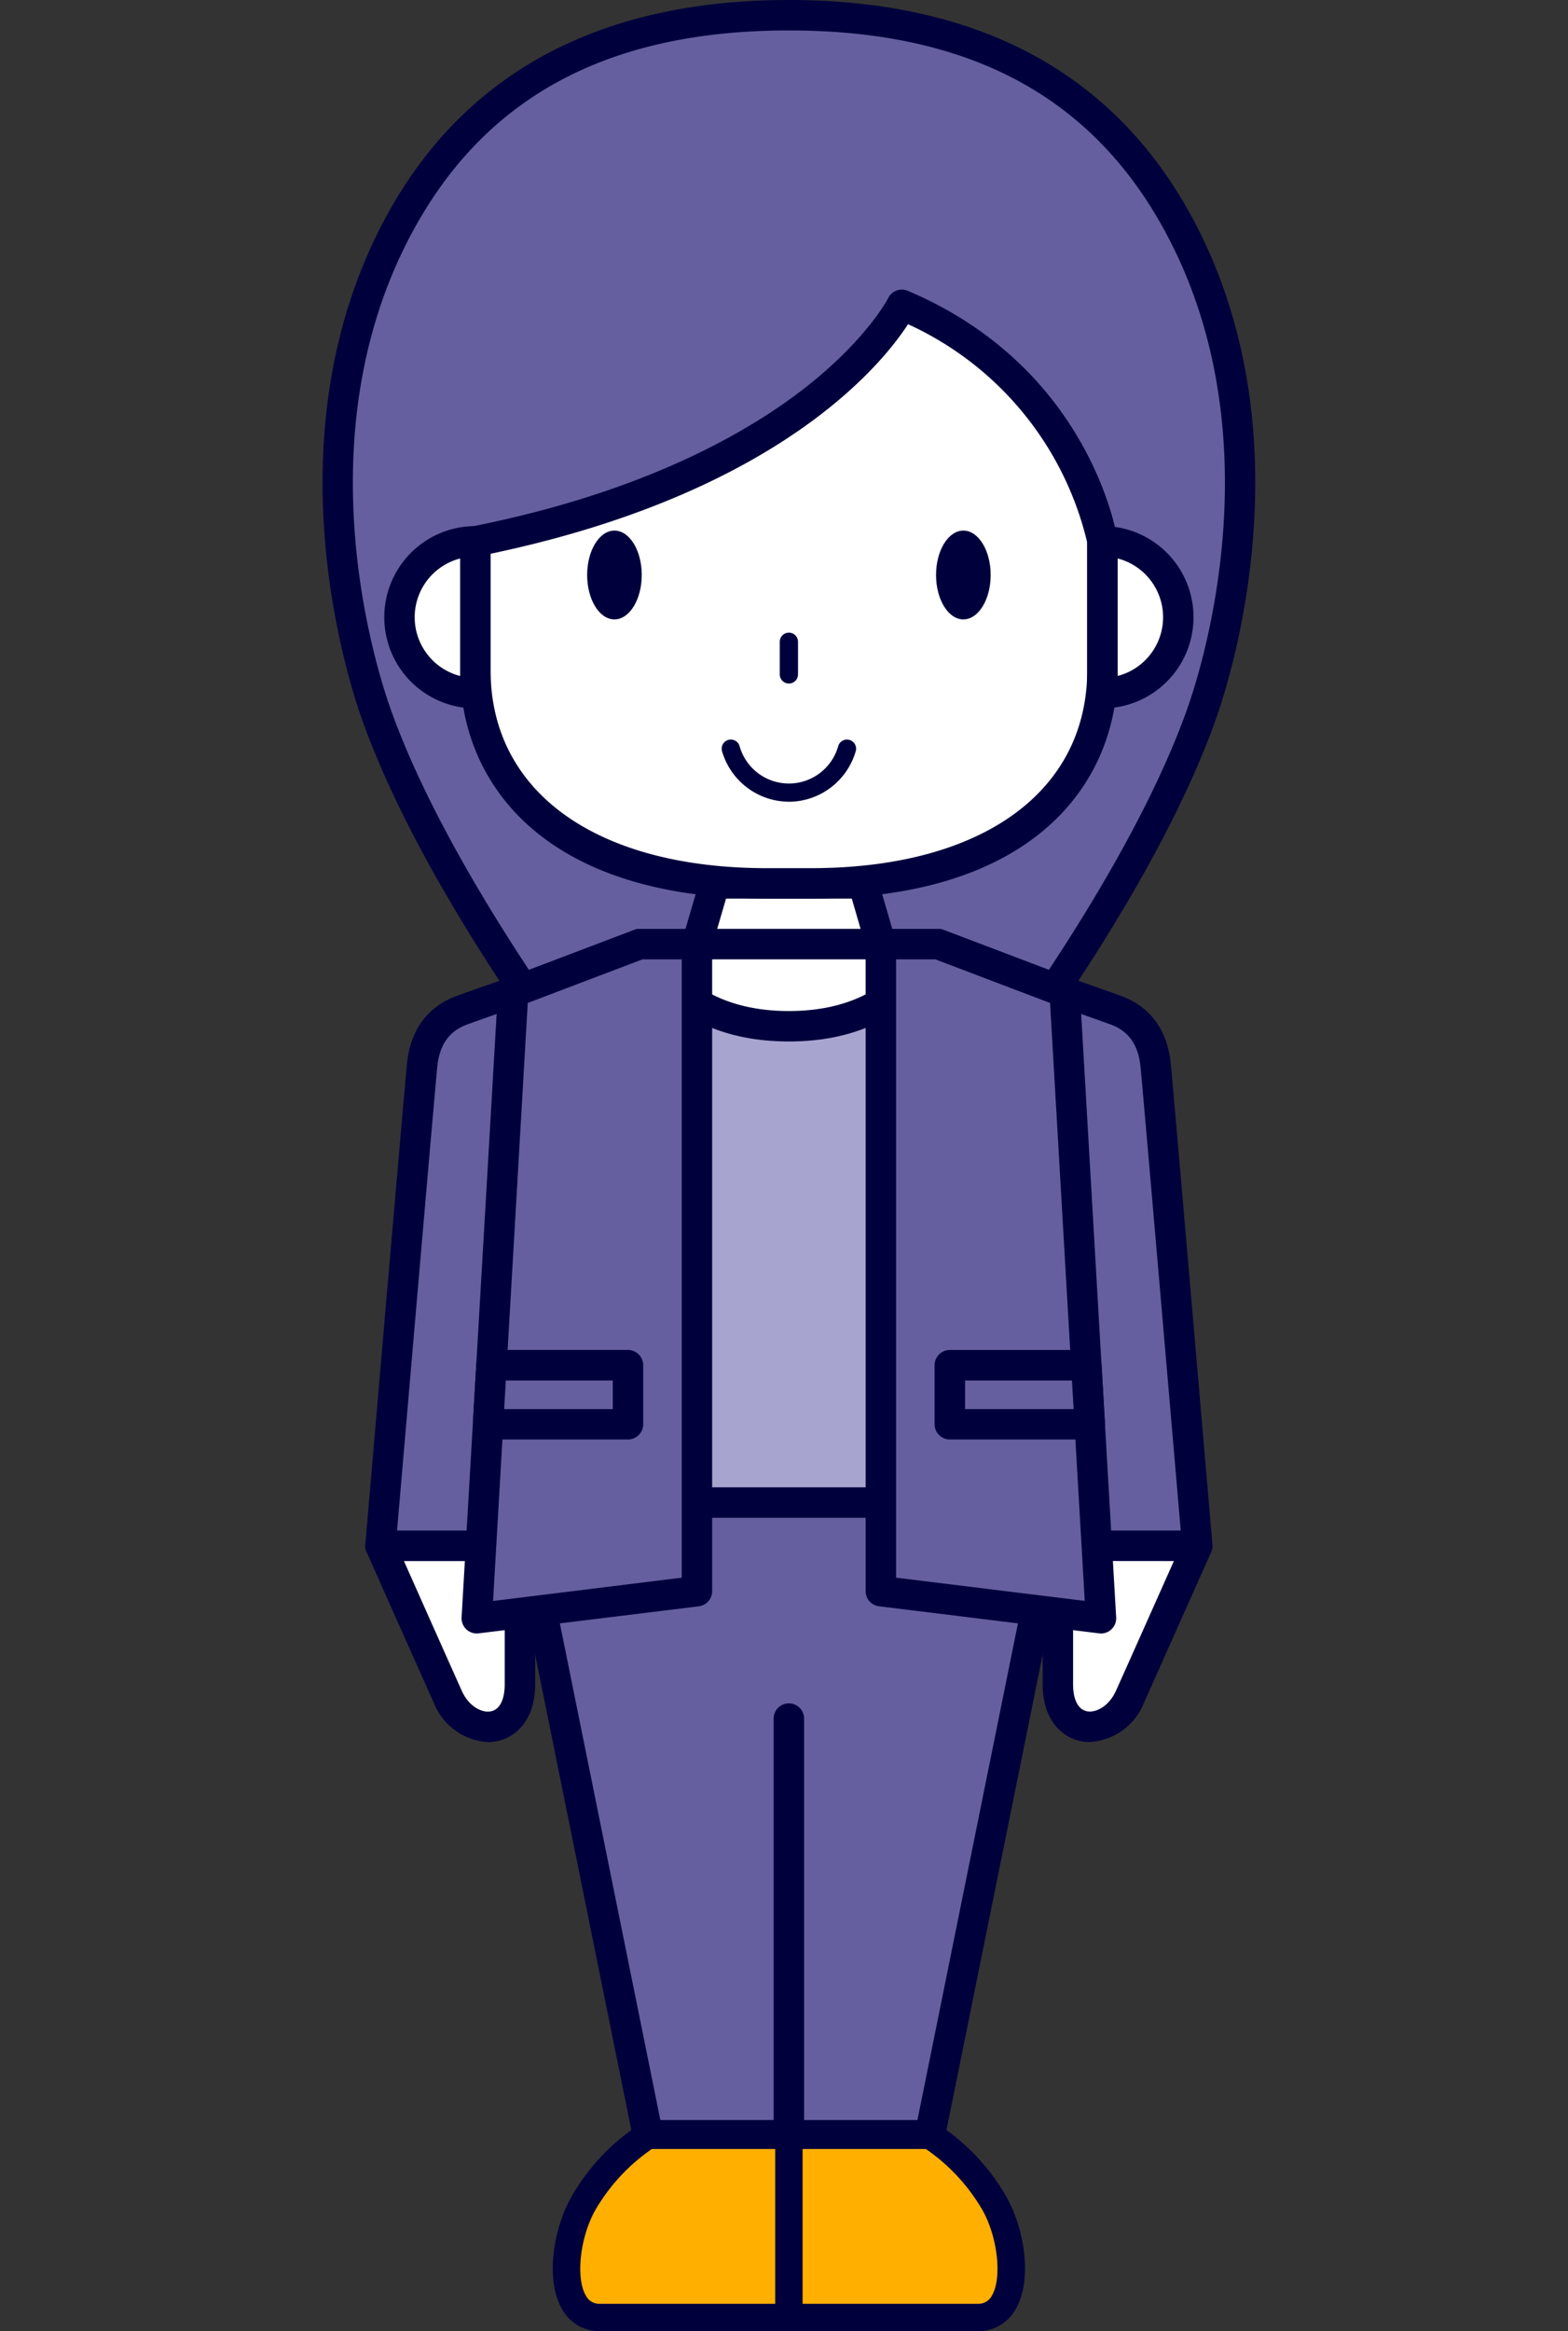 <svg xmlns="http://www.w3.org/2000/svg" xmlns:xlink="http://www.w3.org/1999/xlink" width="175" height="260" viewBox="0 0 175 260">
  <rect x="0" y="0" width="175" height="260" fill="#333333" stroke="none"/>
  <defs>
    <clipPath id="clip-path">
      <rect id="長方形_1911" data-name="長方形 1911" width="175" height="260" transform="translate(5392 -3386)" fill="#fff" stroke="#707070" stroke-width="1"/>
    </clipPath>
    <clipPath id="clip-path-2">
      <rect id="長方形_391" data-name="長方形 391" width="104.092" height="260" fill="none"/>
    </clipPath>
  </defs>
  <g id="マスクグループ_39" data-name="マスクグループ 39" transform="translate(-5392 3386)" clip-path="url(#clip-path)">
    <g id="people_02" transform="translate(5428 -3386)">
      <g id="people_02-2" data-name="people_02" clip-path="url(#clip-path-2)">
        <path id="パス_4280" data-name="パス 4280" d="M51.359,108.312c25.15,0,22.132,11.838,22.132,11.838s17.226-22.2,23.96-41.323c3.434-9.744,8.822-33.864-2.843-54.936C87.025,10.191,73.748,1,51.359,1S15.692,10.191,8.109,23.891C-3.556,44.963,1.833,69.083,5.266,78.827,12,97.95,29.227,120.15,29.227,120.15s-3.018-11.838,22.132-11.838" transform="translate(0.688 0.697)" fill="#655fa0"/>
        <path id="パス_4281" data-name="パス 4281" d="M74.177,122.545a1.7,1.7,0,0,1-1.645-2.116,5.53,5.53,0,0,0-1.285-4.4c-1.938-2.427-6.842-5.319-19.2-5.319s-17.265,2.892-19.2,5.319a5.528,5.528,0,0,0-1.281,4.423,1.712,1.712,0,0,1-.927,1.923,1.687,1.687,0,0,1-2.064-.484c-.711-.915-17.472-22.637-24.222-41.8-1.833-5.2-10.3-32.367,2.96-56.324C16.042,8,31.092,0,52.047,0s36,8,44.735,23.765c13.261,23.957,4.791,51.122,2.96,56.324-6.75,19.162-23.512,40.884-24.222,41.8a1.7,1.7,0,0,1-1.343.657M52.047,3.395c-19.9,0-33.564,7.2-41.765,22.015C-2.278,48.1,5.806,74,7.554,78.96c5.031,14.284,16.173,30.541,21.18,37.452a9.6,9.6,0,0,1,1.373-2.4c3.456-4.447,10.837-6.7,21.939-6.7s18.482,2.256,21.939,6.7a9.594,9.594,0,0,1,1.371,2.4C80.364,109.5,91.508,93.245,96.539,78.96,98.287,74,106.369,48.1,93.811,25.41,85.61,10.6,71.949,3.395,52.047,3.395" transform="translate(0)" fill="#00003c"/>
        <path id="パス_4282" data-name="パス 4282" d="M45.148,64.822,43.172,58.05H26.592l-1.976,6.772Z" transform="translate(17.164 40.477)" fill="#fff"/>
        <path id="パス_4283" data-name="パス 4283" d="M45.845,67.217H25.313a1.7,1.7,0,0,1-1.629-2.173l1.976-6.772a1.7,1.7,0,0,1,1.629-1.224H43.87A1.7,1.7,0,0,1,45.5,58.273l1.976,6.772a1.7,1.7,0,0,1-1.629,2.173M27.576,63.823H43.581L42.6,60.444H28.562Z" transform="translate(16.467 39.779)" fill="#00003c"/>
        <path id="パス_4284" data-name="パス 4284" d="M10.047,46.408V60.747c0,13.466,10.912,23.814,32.549,23.814h4.89c21.637,0,32.549-10.348,32.549-23.814V46.408A37.156,37.156,0,0,0,57.645,20.029s-9.252,18.748-47.6,26.379" transform="translate(7.005 13.966)" fill="#fff"/>
        <path id="パス_4285" data-name="パス 4285" d="M48.184,86.955H43.291c-25.249,0-34.244-13.178-34.244-25.51V47.106a1.7,1.7,0,0,1,1.366-1.665C29.732,41.6,41.329,34.864,47.657,29.893c6.826-5.363,9.145-9.878,9.167-9.922A1.7,1.7,0,0,1,59,19.164c20.2,8.547,23.281,26.9,23.4,27.681a1.679,1.679,0,0,1,.02.261V61.445c0,12.332-9,25.51-34.244,25.51M12.442,48.491V61.445c0,13.641,11.821,22.115,30.85,22.115h4.893c19.028,0,30.85-8.474,30.85-22.115V47.256a35.8,35.8,0,0,0-20-24.364c-2.974,4.579-14.571,18.894-46.594,25.6" transform="translate(6.308 13.269)" fill="#00003c"/>
        <rect id="長方形_389" data-name="長方形 389" width="15.735" height="24.458" transform="translate(36.311 213.697)" fill="#fff"/>
        <path id="パス_4286" data-name="パス 4286" d="M37.827,152.757H22.091a1.7,1.7,0,0,1-1.7-1.7V126.6a1.7,1.7,0,0,1,1.7-1.7H37.827a1.7,1.7,0,0,1,1.7,1.7v24.456a1.7,1.7,0,0,1-1.7,1.7m-14.038-3.395H36.129V128.3H23.789Z" transform="translate(14.22 87.093)" fill="#00003c"/>
        <rect id="長方形_390" data-name="長方形 390" width="15.735" height="24.458" transform="translate(52.045 213.697)" fill="#fff"/>
        <path id="パス_4287" data-name="パス 4287" d="M47.1,152.757H31.362a1.7,1.7,0,0,1-1.7-1.7V126.6a1.7,1.7,0,0,1,1.7-1.7H47.1a1.7,1.7,0,0,1,1.7,1.7v24.456a1.7,1.7,0,0,1-1.7,1.7M33.06,149.362H45.4V128.3H33.06Z" transform="translate(20.685 87.093)" fill="#00003c"/>
        <path id="パス_4288" data-name="パス 4288" d="M26.659,62.04,12.53,67.4l.759,56.928H73.331L74.088,67.4,59.96,62.04Z" transform="translate(8.737 43.259)" fill="#ef8661"/>
        <path id="パス_4289" data-name="パス 4289" d="M74.029,126.724H13.986a1.7,1.7,0,0,1-1.7-1.675L11.53,68.122a1.7,1.7,0,0,1,1.095-1.611l14.13-5.36a1.706,1.706,0,0,1,.6-.11h33.3a1.706,1.706,0,0,1,.6.11l14.128,5.36a1.7,1.7,0,0,1,1.095,1.611l-.757,56.926a1.7,1.7,0,0,1-1.7,1.675m-58.367-3.395H72.353l.72-54.065L60.347,64.436H27.668L14.942,69.264Z" transform="translate(8.039 42.562)" fill="#00003c"/>
        <path id="パス_4290" data-name="パス 4290" d="M54.155,62.04l-1.062,62.29H21.917L20.855,62.04Z" transform="translate(14.541 43.259)" fill="#a8a4d0"/>
        <path id="パス_4291" data-name="パス 4291" d="M53.79,126.724H22.615a1.7,1.7,0,0,1-1.7-1.668L19.855,62.767a1.7,1.7,0,0,1,1.7-1.726h33.3a1.7,1.7,0,0,1,1.7,1.726l-1.062,62.288a1.7,1.7,0,0,1-1.7,1.668m-29.507-3.395H52.122l1-58.894H23.278Z" transform="translate(13.844 42.562)" fill="#00003c"/>
        <path id="パス_4292" data-name="パス 4292" d="M13.525,52.5a8.466,8.466,0,0,1,0-16.932Z" transform="translate(3.527 24.803)" fill="#fff"/>
        <path id="パス_4293" data-name="パス 4293" d="M14.222,54.9a10.163,10.163,0,0,1,0-20.327,1.7,1.7,0,0,1,1.7,1.7V53.2a1.7,1.7,0,0,1-1.7,1.7m-1.7-16.716a6.77,6.77,0,0,0,0,13.106Z" transform="translate(2.83 24.105)" fill="#00003c"/>
        <path id="パス_4294" data-name="パス 4294" d="M51.282,52.5a8.466,8.466,0,0,0,0-16.932Z" transform="translate(35.758 24.803)" fill="#fff"/>
        <path id="パス_4295" data-name="パス 4295" d="M51.979,54.9a1.7,1.7,0,0,1-1.7-1.7V36.268a1.7,1.7,0,0,1,1.7-1.7,10.163,10.163,0,0,1,0,20.327m1.7-16.716V51.287a6.77,6.77,0,0,0,0-13.106" transform="translate(35.06 24.105)" fill="#00003c"/>
        <path id="パス_4296" data-name="パス 4296" d="M23.492,39.819c0,2.736-1.365,4.953-3.048,4.953S17.4,42.555,17.4,39.819s1.365-4.953,3.047-4.953,3.048,2.217,3.048,4.953" transform="translate(12.13 24.311)" fill="#00003c"/>
        <path id="パス_4297" data-name="パス 4297" d="M31.083,47.247a1.018,1.018,0,0,1-1.018-1.018V42.592a1.018,1.018,0,0,1,2.037,0v3.637a1.018,1.018,0,0,1-1.018,1.018" transform="translate(20.963 28.989)" fill="#00003c"/>
        <path id="パス_4298" data-name="パス 4298" d="M40.341,39.819c0,2.736,1.365,4.953,3.048,4.953s3.047-2.217,3.047-4.953-1.365-4.953-3.047-4.953-3.048,2.217-3.048,4.953" transform="translate(28.129 24.311)" fill="#00003c"/>
        <path id="パス_4299" data-name="パス 4299" d="M21.215,62.04S24.24,71.2,37.254,71.2s16.039-9.16,16.039-9.16Z" transform="translate(14.793 43.259)" fill="#fff"/>
        <path id="パス_4300" data-name="パス 4300" d="M37.95,73.595c-14.079,0-17.511-9.9-17.65-10.325a1.7,1.7,0,0,1,1.611-2.23H53.989A1.7,1.7,0,0,1,55.6,63.27c-.139.423-3.571,10.325-17.652,10.325m-13.19-9.16c1.718,2.373,5.516,5.766,13.19,5.766s11.474-3.393,13.191-5.766Z" transform="translate(14.095 42.561)" fill="#00003c"/>
        <path id="パス_4301" data-name="パス 4301" d="M33.746,55.534A7.814,7.814,0,0,1,26.285,49.9a1.019,1.019,0,0,1,1.959-.563,5.717,5.717,0,0,0,11.005,0,1.018,1.018,0,1,1,1.957.563,7.814,7.814,0,0,1-7.46,5.638" transform="translate(18.3 33.884)" fill="#00003c"/>
        <path id="パス_4302" data-name="パス 4302" d="M73.018,98.74,58.732,169.306H27.263L12.977,98.74Z" transform="translate(9.049 68.849)" fill="#655fa0"/>
        <path id="パス_4303" data-name="パス 4303" d="M59.431,171.7H27.96a1.7,1.7,0,0,1-1.663-1.361L12.011,99.774a1.7,1.7,0,0,1,1.663-2.035H73.717a1.7,1.7,0,0,1,1.663,2.035L61.094,170.338a1.7,1.7,0,0,1-1.663,1.361M29.348,168.3H58.042l13.6-67.171H15.75Z" transform="translate(8.351 68.151)" fill="#00003c"/>
        <path id="パス_4304" data-name="パス 4304" d="M3.809,101.575s6.47,14.537,7.534,16.89c2.069,4.581,8.026,4.674,8.026-1.439v-15.45Z" transform="translate(2.656 70.825)" fill="#fff"/>
        <path id="パス_4305" data-name="パス 4305" d="M16.5,124.165a6.91,6.91,0,0,1-6.008-4.3c-1.064-2.354-7.538-16.9-7.538-16.9a1.7,1.7,0,0,1,1.551-2.388H20.067a1.7,1.7,0,0,1,1.7,1.7v15.45c0,4-2.167,5.893-4.194,6.331a5.188,5.188,0,0,1-1.069.112M7.12,103.97c1.881,4.225,5.674,12.741,6.467,14.495s2.271,2.487,3.267,2.269c.964-.207,1.516-1.305,1.516-3.011V103.97Z" transform="translate(1.959 70.128)" fill="#00003c"/>
        <path id="パス_4306" data-name="パス 4306" d="M3.809,126.938S8.079,77.161,8.456,73.36c.331-3.335,2.023-5.265,4.411-6.141,2.2-.8,5.744-2.02,5.744-2.02l.759,61.738Z" transform="translate(2.656 45.462)" fill="#655fa0"/>
        <path id="パス_4307" data-name="パス 4307" d="M20.067,129.333H4.506a1.7,1.7,0,0,1-1.69-1.842c.173-2.033,4.275-49.832,4.647-53.6.47-4.754,3.26-6.738,5.518-7.566,2.21-.81,5.778-2.032,5.778-2.032a1.7,1.7,0,0,1,2.247,1.584l.759,61.74a1.7,1.7,0,0,1-1.7,1.718M6.355,125.939H18.348L17.64,68.271c-1.12.39-2.456.862-3.491,1.241-1.984.728-3.065,2.269-3.306,4.713-.331,3.332-3.71,42.669-4.488,51.714" transform="translate(1.959 44.764)" fill="#00003c"/>
        <path id="パス_4308" data-name="パス 4308" d="M25.124,140.316a22.253,22.253,0,0,0-7.215,7.619c-2.583,4.612-2.938,12.7,1.881,12.7H40.86V140.316Z" transform="translate(11.187 97.838)" fill="#ffaf00"/>
        <path id="パス_4309" data-name="パス 4309" d="M41.491,162.79H20.421a4.732,4.732,0,0,1-4.226-2.427c-1.925-3.286-1-8.96,1.013-12.546a23.7,23.7,0,0,1,7.77-8.189,1.529,1.529,0,0,1,.777-.212H41.491a1.528,1.528,0,0,1,1.528,1.528v20.32a1.528,1.528,0,0,1-1.528,1.528M26.2,142.47a21.122,21.122,0,0,0-6.331,6.84c-1.692,3.019-2.189,7.551-1.042,9.508a1.682,1.682,0,0,0,1.59.917H39.963V142.47Z" transform="translate(10.556 97.21)" fill="#00003c"/>
        <path id="パス_4310" data-name="パス 4310" d="M46.4,140.316a22.253,22.253,0,0,1,7.215,7.619c2.583,4.612,2.938,12.7-1.881,12.7H30.664V140.316Z" transform="translate(21.381 97.838)" fill="#ffaf00"/>
        <path id="パス_4311" data-name="パス 4311" d="M52.361,162.79H31.293a1.528,1.528,0,0,1-1.528-1.528v-20.32a1.528,1.528,0,0,1,1.528-1.528H47.028a1.523,1.523,0,0,1,.776.212,23.7,23.7,0,0,1,7.772,8.189c2.01,3.588,2.938,9.262,1.013,12.548a4.739,4.739,0,0,1-4.228,2.425M32.82,159.735H52.361a1.683,1.683,0,0,0,1.592-.917c1.146-1.955.648-6.489-1.042-9.508a21.122,21.122,0,0,0-6.333-6.84H32.82Z" transform="translate(20.754 97.21)" fill="#00003c"/>
        <path id="パス_4312" data-name="パス 4312" d="M63.914,101.575s-6.47,14.537-7.534,16.89c-2.069,4.581-8.026,4.674-8.026-1.439v-15.45Z" transform="translate(33.715 70.825)" fill="#fff"/>
        <path id="パス_4313" data-name="パス 4313" d="M52.615,124.165a5.188,5.188,0,0,1-1.069-.112c-2.027-.438-4.194-2.33-4.194-6.331v-15.45a1.7,1.7,0,0,1,1.7-1.7H64.61a1.7,1.7,0,0,1,1.551,2.388s-6.473,14.544-7.538,16.9a6.913,6.913,0,0,1-6.008,4.3m-1.869-20.2v13.753c0,1.706.552,2.8,1.516,3.011.979.217,2.471-.509,3.267-2.269S60.115,108.194,62,103.97Z" transform="translate(33.017 70.128)" fill="#00003c"/>
        <path id="パス_4314" data-name="パス 4314" d="M63.914,126.938s-4.27-49.778-4.647-53.578c-.331-3.335-2.023-5.265-4.411-6.141-2.2-.8-5.744-2.02-5.744-2.02l-.759,61.738Z" transform="translate(33.715 45.462)" fill="#655fa0"/>
        <path id="パス_4315" data-name="パス 4315" d="M64.61,129.333H49.049a1.7,1.7,0,0,1-1.7-1.718l.759-61.74a1.695,1.695,0,0,1,2.247-1.584s3.568,1.222,5.778,2.032c2.256.828,5.046,2.812,5.516,7.566.373,3.77,4.476,51.568,4.649,53.6a1.7,1.7,0,0,1-1.69,1.842m-13.843-3.395H62.762c-.777-9.045-4.157-48.382-4.488-51.714-.243-2.444-1.324-3.985-3.306-4.713-1.035-.378-2.373-.85-3.493-1.241Z" transform="translate(33.017 44.765)" fill="#00003c"/>
        <line id="線_223" data-name="線 223" y2="46.566" transform="translate(52.046 191.588)" fill="#ef8661"/>
        <path id="パス_4316" data-name="パス 4316" d="M31.362,161.84a1.7,1.7,0,0,1-1.7-1.7V113.576a1.7,1.7,0,0,1,3.395,0v46.566a1.7,1.7,0,0,1-1.7,1.7" transform="translate(20.685 78.01)" fill="#00003c"/>
        <path id="パス_4317" data-name="パス 4317" d="M34.709,134.208V62.04H28.323L14.2,67.4l-4.053,69.827Z" transform="translate(7.072 43.259)" fill="#655fa0"/>
        <path id="パス_4318" data-name="パス 4318" d="M10.841,139.624a1.7,1.7,0,0,1-1.7-1.8L13.2,68a1.7,1.7,0,0,1,1.093-1.489L28.419,61.15a1.7,1.7,0,0,1,.6-.11h6.387a1.7,1.7,0,0,1,1.7,1.7v72.168a1.7,1.7,0,0,1-1.49,1.685L11.048,139.61a1.72,1.72,0,0,1-.207.014M16.525,69.3l-3.871,66.7L33.71,133.4V64.435H29.333Zm18.882,65.61h0Z" transform="translate(6.375 42.561)" fill="#00003c"/>
        <path id="パス_4319" data-name="パス 4319" d="M36.713,134.208V62.04H43.1L57.226,67.4l4.053,69.827Z" transform="translate(25.599 43.259)" fill="#655fa0"/>
        <path id="パス_4320" data-name="パス 4320" d="M61.977,139.624a1.7,1.7,0,0,1-.207-.014L37.2,136.589a1.7,1.7,0,0,1-1.49-1.684V62.737a1.7,1.7,0,0,1,1.7-1.7h6.383a1.706,1.706,0,0,1,.6.11l14.13,5.362A1.693,1.693,0,0,1,59.617,68l4.053,69.826a1.7,1.7,0,0,1-1.694,1.8M39.108,133.4l21.056,2.59L56.292,69.3,43.483,64.435H39.108Z" transform="translate(24.902 42.561)" fill="#00003c"/>
        <path id="パス_4321" data-name="パス 4321" d="M41.248,89.713V96.3H56.861l-.382-6.585Z" transform="translate(28.761 62.554)" fill="#655fa0"/>
        <path id="パス_4322" data-name="パス 4322" d="M57.558,98.691H41.945a1.7,1.7,0,0,1-1.7-1.7V90.41a1.7,1.7,0,0,1,1.7-1.7H57.177a1.7,1.7,0,0,1,1.7,1.6l.382,6.585a1.7,1.7,0,0,1-1.7,1.8M43.643,95.3H55.761l-.187-3.189H43.643Z" transform="translate(28.064 61.857)" fill="#00003c"/>
        <path id="パス_4323" data-name="パス 4323" d="M26.5,89.713V96.3H10.882l.382-6.585Z" transform="translate(7.588 62.554)" fill="#655fa0"/>
        <path id="パス_4324" data-name="パス 4324" d="M27.194,98.691H11.579a1.7,1.7,0,0,1-1.694-1.8l.382-6.585a1.7,1.7,0,0,1,1.7-1.6H27.194a1.7,1.7,0,0,1,1.7,1.7v6.584a1.7,1.7,0,0,1-1.7,1.7M13.378,95.3H25.5V92.108H13.563Z" transform="translate(6.891 61.857)" fill="#00003c"/>
      </g>
    </g>
  </g>
</svg>
